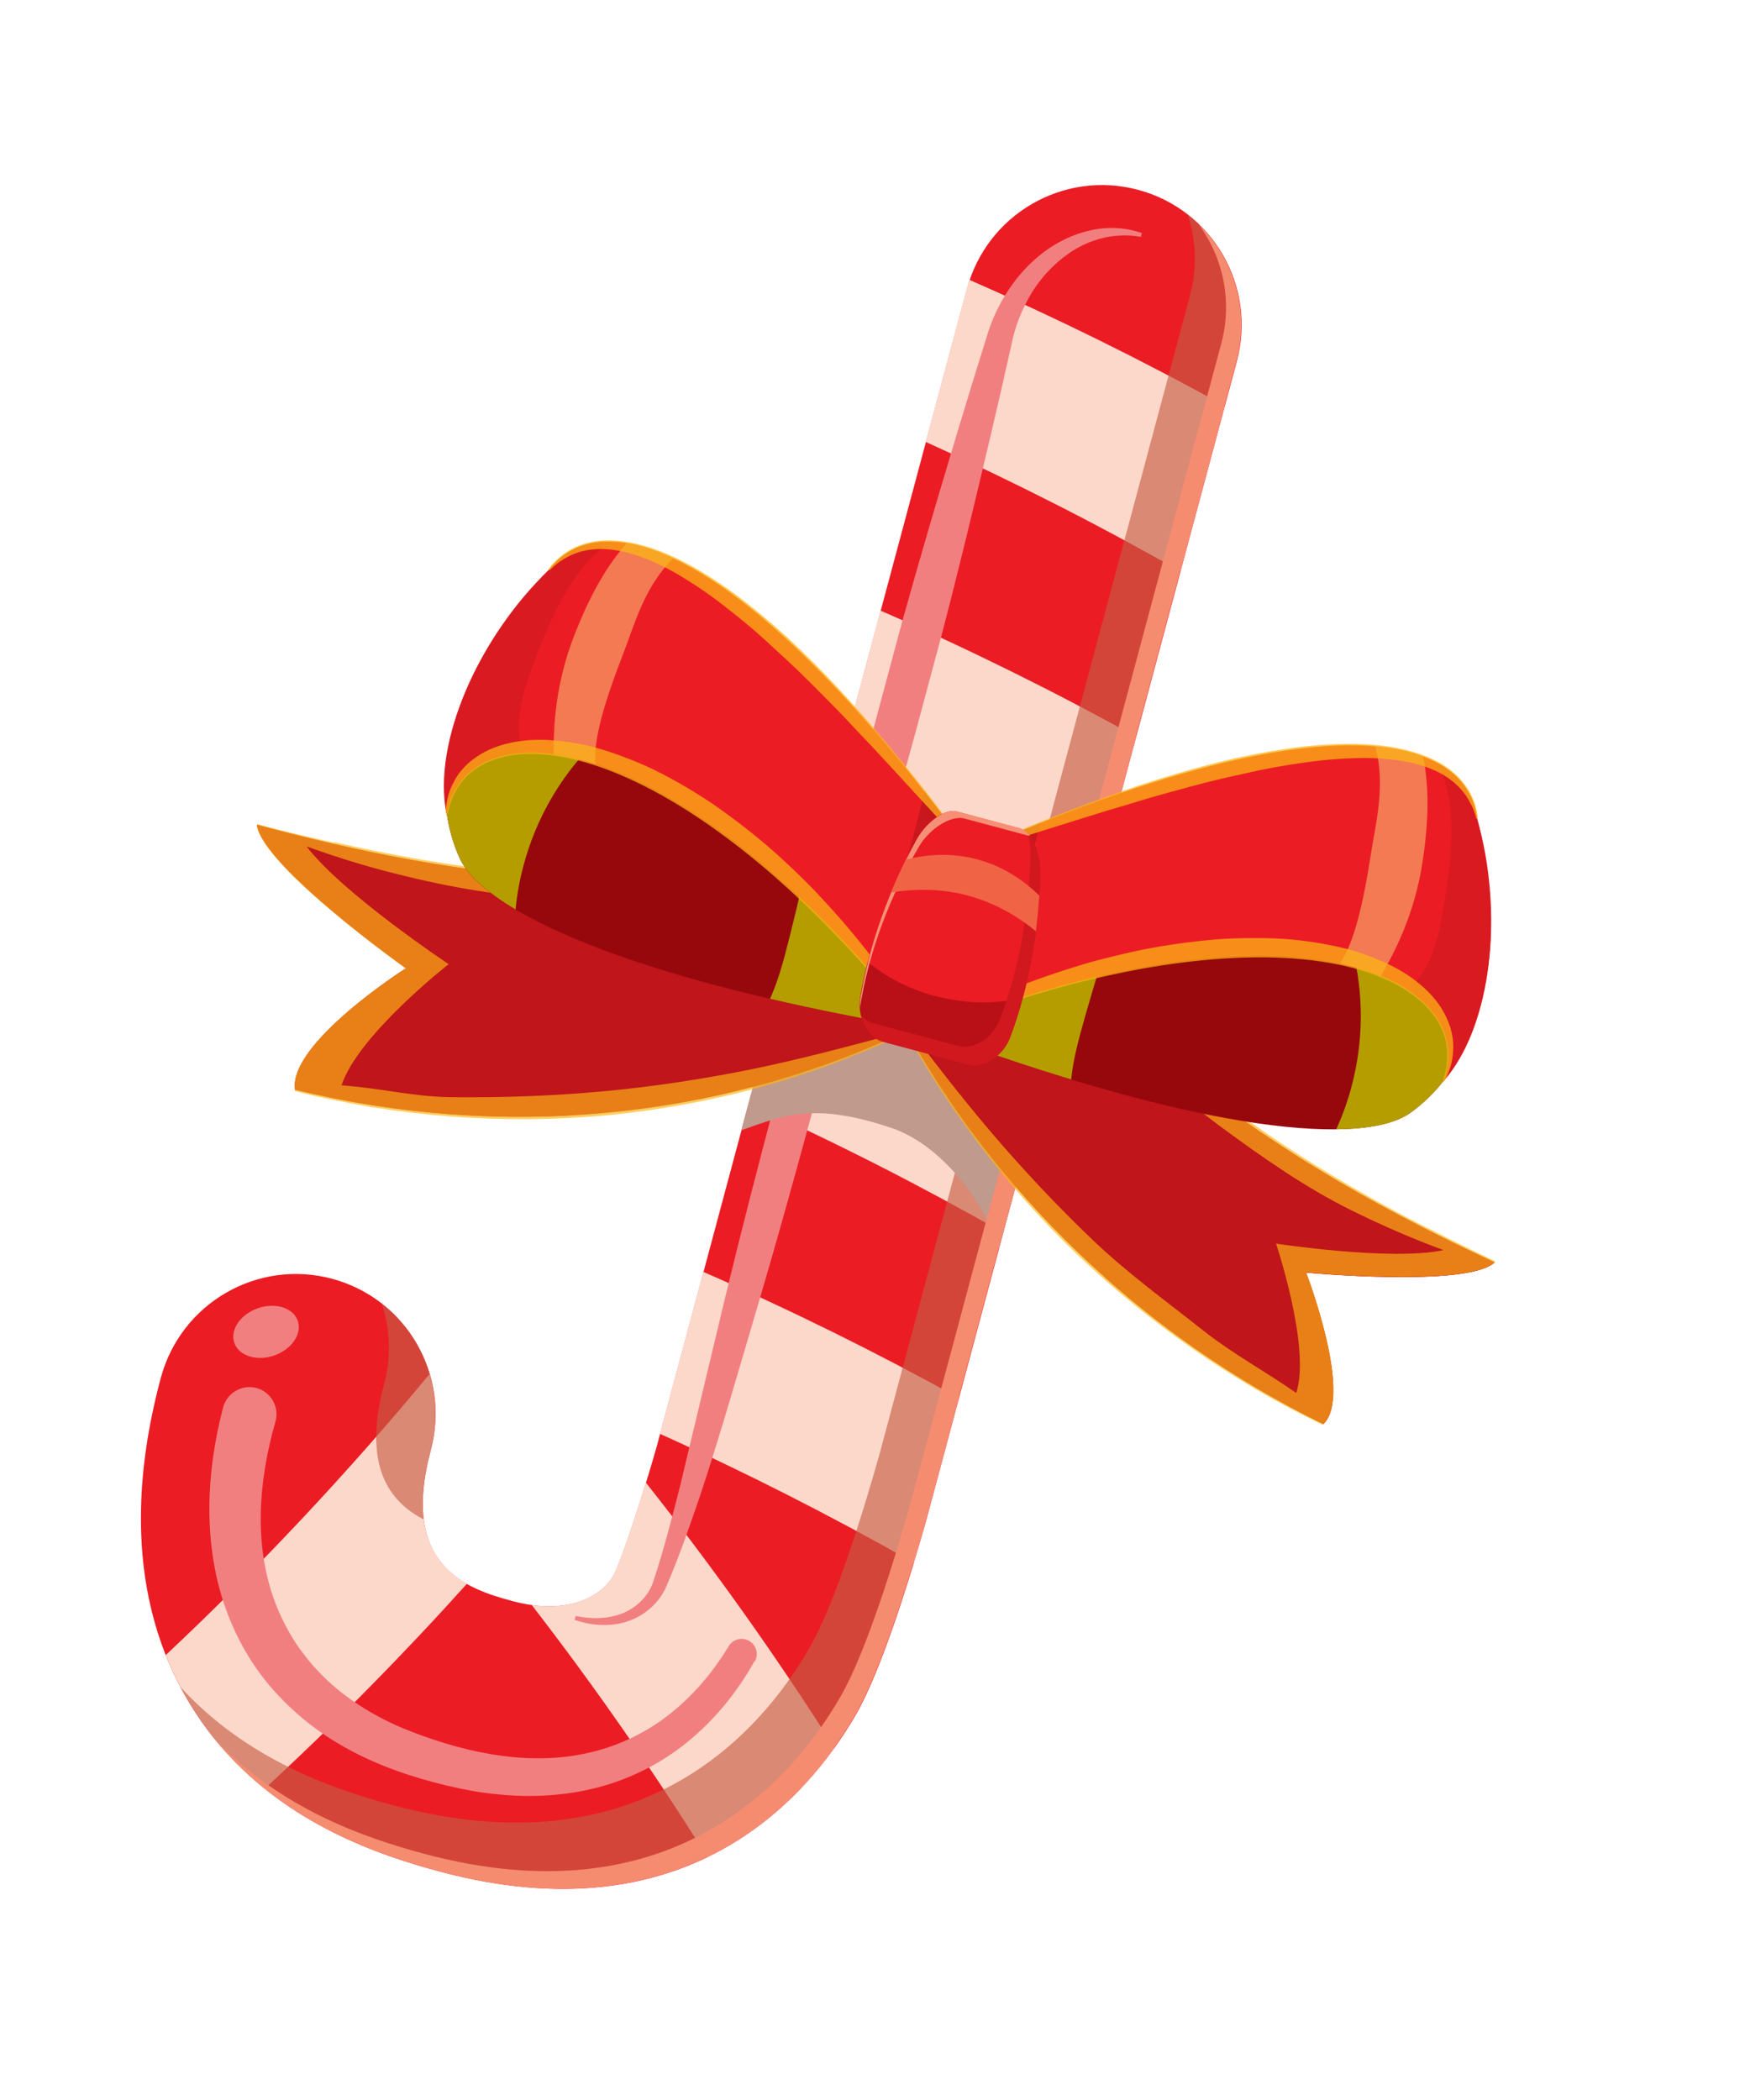 <svg width="113" height="136" viewBox="0 0 113 136" fill="none" xmlns="http://www.w3.org/2000/svg">
<g clip-path="url(#clip0_74_9970)">
<path d="M28.476 121.208C24.525 120.15 18.773 118.177 14.46 113.29C10.79 109.127 7.107 101.577 10.412 89.242C11.708 84.406 16.667 81.524 21.5 82.819C26.333 84.114 29.19 89.078 27.891 93.925C25.888 101.403 30.179 102.888 33.181 103.693C36.485 104.578 38.812 103.618 39.743 102.02C40.306 100.899 41.666 96.716 42.533 93.661L62.614 18.718C63.909 13.882 68.869 11 73.702 12.295C78.534 13.59 81.391 18.555 80.093 23.402L59.964 98.524C58.998 101.948 57.118 108.115 55.421 111.056C52.169 116.675 44.337 125.458 28.498 121.214L28.476 121.208Z" fill="#EC1C24"/>
<path d="M39.732 102.017C38.928 103.409 37.073 104.304 34.43 103.944C38.49 109.195 42.28 114.649 45.798 120.271C49.55 118.457 52.208 115.726 54.024 113.189C50.265 107.263 46.191 101.528 41.827 96.028C41.04 98.564 40.164 101.161 39.735 102.006L39.732 102.017ZM62.795 18.131C62.73 18.329 62.657 18.514 62.602 18.715L59.948 28.622C65.572 31.16 71.069 33.953 76.426 36.996L79.296 26.284C73.921 23.308 68.415 20.596 62.784 18.128L62.795 18.131ZM42.735 92.863C48.339 95.385 53.813 98.171 59.163 101.201C59.463 100.213 59.723 99.287 59.941 98.518L62.08 90.537C56.693 87.558 51.179 84.832 45.545 82.375L42.732 92.875L42.735 92.863ZM54.21 50.036C59.834 52.574 65.331 55.367 70.688 58.41L73.556 47.709C68.169 44.73 62.655 42.004 57.021 39.547L54.207 50.047L54.21 50.036ZM48.472 71.45C54.1 73.977 59.593 76.781 64.95 79.824L67.818 69.123C62.431 66.144 56.917 63.418 51.283 60.961L48.469 71.461L48.472 71.45Z" fill="#FCD8CA"/>
<path d="M27.88 93.922C28.33 92.243 28.27 90.547 27.812 88.997C22.505 95.409 16.794 101.498 10.734 107.192C11.741 109.73 13.105 111.739 14.463 113.278C15.307 114.236 16.214 115.091 17.152 115.834C21.714 111.622 26.083 107.19 30.241 102.569C28.123 101.366 26.503 99.06 27.883 93.911L27.88 93.922Z" fill="#FCD8CA"/>
<g style="mix-blend-mode:multiply" opacity="0.64">
<path d="M24.877 89.638C23.449 94.966 25.218 97.252 27.443 98.412C27.296 97.221 27.402 95.75 27.891 93.925C28.863 90.298 27.498 86.597 24.719 84.425C25.262 86.058 25.354 87.858 24.877 89.638Z" fill="#C65C45"/>
<path d="M76.909 13.898C77.452 15.532 77.544 17.332 77.067 19.112L56.938 94.234C55.973 97.658 54.104 103.828 52.396 106.766C49.144 112.385 41.311 121.168 25.462 116.921C21.578 115.881 15.968 113.958 11.669 109.242C12.51 110.835 13.479 112.175 14.452 113.275C18.776 118.165 24.517 120.135 28.468 121.194C44.318 125.441 52.139 116.655 55.391 111.036C57.088 108.095 58.968 101.928 59.933 98.504L80.059 23.393C81.031 19.766 79.666 16.065 76.887 13.892L76.909 13.898Z" fill="#C65C45"/>
</g>
<g style="mix-blend-mode:screen">
<path d="M19.285 85.549C19.573 86.394 18.886 87.397 17.752 87.789C16.618 88.181 15.461 87.811 15.173 86.966C14.885 86.121 15.573 85.118 16.707 84.725C17.841 84.334 18.997 84.704 19.285 85.549Z" fill="#F27F80"/>
</g>
<g style="mix-blend-mode:screen">
<path d="M48.863 107.583C47.761 109.555 46.305 111.372 44.502 112.833C42.71 114.296 40.55 115.349 38.281 115.869C36.009 116.4 33.671 116.421 31.419 116.118C30.301 115.962 29.181 115.722 28.098 115.432C27.015 115.142 25.933 114.804 24.876 114.377C22.757 113.533 20.706 112.348 18.971 110.743C18.537 110.351 18.116 109.914 17.728 109.486C17.324 109.03 16.968 108.575 16.62 108.086C15.936 107.11 15.369 106.059 14.912 104.952C13.994 102.751 13.593 100.364 13.561 98.028C13.529 95.692 13.872 93.384 14.441 91.173C14.681 90.23 15.636 89.658 16.58 89.886C17.52 90.126 18.09 91.083 17.849 92.026C17.846 92.037 17.84 92.06 17.834 92.082C17.272 94.043 16.926 96.05 16.886 98.031C16.846 100.012 17.134 101.972 17.82 103.788C18.163 104.696 18.602 105.557 19.126 106.369C19.388 106.776 19.689 107.168 19.985 107.536C20.301 107.92 20.626 108.271 20.976 108.617C22.368 109.986 24.079 111.056 25.932 111.864C29.689 113.423 33.88 114.39 37.791 113.59C39.738 113.2 41.586 112.376 43.18 111.159C44.774 109.942 46.124 108.385 47.184 106.617C47.464 106.152 48.067 106.002 48.53 106.282C48.982 106.559 49.137 107.14 48.883 107.6L48.863 107.583Z" fill="#F27F80"/>
</g>
<g style="mix-blend-mode:screen">
<path d="M37.322 104.67C38.355 104.875 39.427 104.851 40.342 104.472C41.254 104.104 41.996 103.343 42.292 102.463C42.954 100.481 43.49 98.393 44.017 96.338L46.999 83.868C49.015 75.542 51.284 67.296 53.489 59.021L56.723 46.594L58.385 40.392C58.962 38.328 59.548 36.277 60.147 34.218C61.354 30.114 62.576 26.003 63.861 21.92C64.48 19.746 65.786 17.684 67.598 16.323C68.51 15.643 69.553 15.143 70.656 14.91C71.751 14.664 72.905 14.733 73.944 15.095L73.878 15.342C72.841 15.148 71.797 15.252 70.835 15.582C69.873 15.912 69.017 16.475 68.281 17.166C67.549 17.845 66.935 18.664 66.482 19.551C66.015 20.445 65.688 21.354 65.488 22.368C64.56 26.546 63.561 30.718 62.555 34.875C62.045 36.958 61.526 39.027 60.983 41.101L59.321 47.302L55.908 59.681C53.692 67.953 51.523 76.226 49.105 84.445C47.884 88.556 46.727 92.65 45.377 96.751C44.674 98.794 43.992 100.807 43.115 102.827C42.602 103.938 41.602 104.725 40.497 105.053C39.392 105.381 38.228 105.261 37.208 104.916L37.274 104.67L37.322 104.67Z" fill="#F27F80"/>
</g>
<g style="mix-blend-mode:multiply">
<path d="M69.611 62.429L51.562 59.92L48.001 73.207C50.823 72.187 52.819 71.39 57.754 73.061C60.923 74.138 63.769 77.804 64.671 80.913L69.623 62.432L69.611 62.429Z" fill="#C09A8C"/>
</g>
<g style="mix-blend-mode:screen">
<path d="M77.616 14.52C79.196 16.659 79.828 19.479 79.084 22.256L58.955 97.378C57.989 100.802 56.121 106.972 54.413 109.91C51.16 115.529 43.328 124.312 27.479 120.065C23.661 119.042 18.171 117.163 13.908 112.626C14.086 112.854 14.268 113.07 14.46 113.29C18.784 118.18 24.525 120.15 28.476 121.208C44.326 125.455 52.147 116.669 55.399 111.05C57.096 108.109 58.976 101.942 59.941 98.518L80.07 23.396C80.955 20.093 79.904 16.74 77.616 14.52Z" fill="#F58C70"/>
</g>
<path d="M96.781 81.754C95.034 83.41 84.569 82.417 84.569 82.417C84.569 82.417 87.636 90.39 85.684 92.23C73.99 86.493 64.251 77.165 58.296 65.995C61.774 62.704 63.342 61.229 66.82 57.937C72.983 68.911 84.854 76.219 96.77 81.751L96.781 81.754Z" fill="#BF151B"/>
<g style="mix-blend-mode:screen">
<path d="M96.781 81.754C91.623 79.352 86.459 76.613 81.769 73.401C77.39 75.947 73.936 79.196 71.572 82.75C75.792 86.508 80.555 89.716 85.695 92.233C87.647 90.393 84.58 82.42 84.58 82.42C84.58 82.42 95.037 83.398 96.792 81.757L96.781 81.754Z" fill="#BF151B"/>
</g>
<g style="mix-blend-mode:screen" opacity="0.67">
<path d="M92.435 79.534C90.982 78.797 89.549 78.029 88.139 77.219C85.316 75.611 82.554 73.863 79.939 71.927C77.32 70.001 74.837 67.884 72.618 65.538C71.509 64.365 70.474 63.14 69.523 61.865C68.559 60.599 67.682 59.272 66.898 57.91L66.766 57.959C67.822 60.893 69.606 63.699 71.754 66.218C73.885 68.757 76.414 71.018 79.098 73.009C81.797 74.992 84.536 76.913 87.493 78.378C89.447 79.345 91.45 80.218 93.475 80.965C90.076 81.685 82.631 80.542 82.631 80.542C82.631 80.542 84.901 87.293 83.939 90.215C81.964 88.834 79.884 87.713 78.025 86.255C75.528 84.278 72.993 82.447 70.718 80.266C68.451 78.099 66.302 75.807 64.261 73.424C62.222 71.031 60.306 68.538 58.364 65.966L58.231 66.014C58.95 67.394 59.733 68.756 60.585 70.088C61.436 71.42 62.344 72.719 63.306 73.996C65.232 76.54 67.371 78.961 69.712 81.208C72.056 83.443 74.587 85.513 77.26 87.37C78.59 88.302 79.97 89.175 81.374 90.008C82.781 90.829 84.218 91.585 85.68 92.289L85.698 92.222C87.65 90.382 84.583 82.409 84.583 82.409C84.583 82.409 94.815 83.375 96.732 81.801C96.744 81.804 96.755 81.807 96.766 81.81L96.802 81.676C95.348 80.986 93.888 80.271 92.449 79.526L92.435 79.534Z" fill="#FCB415"/>
</g>
<path d="M16.638 53.417C17.025 56.125 26.29 62.71 26.29 62.71C26.29 62.71 18.672 67.568 19.11 70.576C32.426 73.832 46.398 72.537 58.423 66.905C57.643 61.513 57.298 59.093 56.515 53.712C44.446 59.021 29.984 57.005 16.627 53.414L16.638 53.417Z" fill="#BF151B"/>
<g style="mix-blend-mode:screen">
<path d="M16.638 53.417C22.431 54.97 28.433 56.23 34.354 56.725C36.337 62.091 37.122 67.424 36.81 72.248C30.926 72.555 24.961 72 19.11 70.576C18.675 67.557 26.29 62.71 26.29 62.71C26.29 62.71 17.025 56.125 16.638 53.417H16.638Z" fill="#BF151B"/>
</g>
<g style="mix-blend-mode:screen" opacity="0.67">
<path d="M21.636 54.541C23.306 54.916 24.974 55.255 26.651 55.56C30.007 56.16 33.401 56.577 36.793 56.73C40.182 56.895 43.585 56.787 46.899 56.295C48.554 56.054 50.2 55.716 51.803 55.269C53.403 54.834 54.971 54.295 56.474 53.642L56.556 53.783C53.815 55.617 50.559 56.832 47.177 57.533C43.8 58.26 40.267 58.453 36.779 58.298C33.284 58.13 29.822 57.61 26.442 56.788C24.202 56.26 22.01 55.601 19.851 54.818C22.189 57.88 29.053 62.443 29.053 62.443C29.053 62.443 23.181 67.036 22.118 70.291C24.618 70.469 26.742 71.026 29.197 71.06C32.513 71.096 35.798 70.981 39.061 70.679C42.324 70.378 45.542 69.885 48.755 69.234C51.96 68.569 55.129 67.726 58.368 66.843L58.45 66.984C56.979 67.694 55.457 68.33 53.913 68.912C52.362 69.48 50.788 69.995 49.177 70.427C45.963 71.305 42.656 71.906 39.303 72.232C35.941 72.543 32.538 72.567 29.15 72.307C27.451 72.175 25.758 71.974 24.083 71.705C22.401 71.422 20.733 71.083 19.075 70.663L19.096 70.585C18.661 67.565 26.265 62.716 26.265 62.716C26.265 62.716 17.21 56.282 16.633 53.524C16.622 53.521 16.611 53.518 16.589 53.512L16.628 53.367C18.279 53.809 19.943 54.207 21.605 54.568L21.636 54.541Z" fill="#FCB415"/>
</g>
<path d="M96.173 55.809C95.46 65.744 73.119 61.125 63.211 55.063L60.077 66.76C78.235 73.509 88.382 74.213 91.352 72.057C96.56 68.294 97.114 60.464 96.164 55.794L96.173 55.809Z" fill="#97080C"/>
<g style="mix-blend-mode:multiply">
<path d="M69.956 66.948C70.301 65.661 71.231 62.455 71.673 61.253C67.739 59.551 64.125 58.751 63.211 55.063L60.077 66.76C63.45 68.012 66.543 69.057 69.366 69.909C69.45 69.104 69.599 68.28 69.956 66.948Z" fill="#B59D00"/>
</g>
<g style="mix-blend-mode:multiply">
<path d="M96.172 55.809C95.895 59.657 92.375 61.318 87.597 61.561C88.299 64.341 88.322 67.382 87.512 70.404C87.254 71.367 86.927 72.275 86.528 73.14C88.833 73.11 90.432 72.723 91.352 72.057C96.559 68.294 97.114 60.464 96.164 55.794L96.172 55.809Z" fill="#B59D00"/>
</g>
<path d="M93.476 70.023C95.968 63.312 83.695 57.372 60.077 66.76L63.211 55.063C85.94 45.064 94.972 47.653 95.647 52.992C97.047 58.214 96.637 66.443 93.479 70.012L93.476 70.023Z" fill="#EC1C24"/>
<path d="M95.647 52.992C95.46 51.502 94.627 50.236 93.024 49.386C94.29 51.585 94.151 54.871 93.476 58.817C93.277 59.964 92.754 63.075 91.08 64.054C93.47 65.582 94.323 67.754 93.476 70.023C96.634 66.454 97.392 59.027 95.644 53.003L95.647 52.992Z" fill="#DA1A21"/>
<g style="mix-blend-mode:screen">
<path d="M89.418 63.201C90.374 61.597 91.618 59.099 92.112 55.872C92.41 53.912 92.65 51.409 92.156 49.01C91.298 48.684 90.271 48.456 89.067 48.35C89.745 50.955 89.072 53.33 88.765 55.371C88.294 58.424 87.704 61.026 86.772 62.408C87.758 62.612 88.642 62.885 89.418 63.201Z" fill="#F37A53"/>
</g>
<path d="M67.405 53.295C66.064 53.836 64.663 54.42 63.211 55.063L60.077 66.76C61.658 66.128 63.193 65.58 64.679 65.078C65.138 62.25 65.788 59.197 66.634 56.04C66.886 55.1 67.143 54.185 67.419 53.287L67.405 53.295Z" fill="#C9171E"/>
<g opacity="0.75">
<path d="M93.424 69.997C93.698 69.242 93.799 68.418 93.664 67.626C93.529 66.834 93.153 66.097 92.633 65.49C92.117 64.872 91.473 64.375 90.782 63.962C90.088 63.56 89.348 63.242 88.582 62.977C87.043 62.468 85.438 62.206 83.82 62.085C82.202 61.963 80.581 61.985 78.959 62.102C75.714 62.336 72.513 62.942 69.364 63.754C67.792 64.173 66.234 64.631 64.694 65.154C63.146 65.663 61.623 66.215 60.101 66.803L60.05 66.681C62.913 65.061 65.96 63.778 69.112 62.775C69.504 62.652 69.896 62.529 70.299 62.409C70.691 62.286 71.099 62.191 71.499 62.083C72.307 61.879 73.112 61.687 73.922 61.52C75.554 61.19 77.204 60.972 78.869 60.83C80.536 60.725 82.226 60.71 83.906 60.872C84.742 60.964 85.592 61.096 86.419 61.269C86.838 61.358 87.254 61.457 87.664 61.579C88.074 61.701 88.478 61.845 88.89 62.004C89.689 62.325 90.487 62.695 91.216 63.191C91.944 63.686 92.621 64.287 93.155 65.018C93.674 65.757 94.04 66.623 94.101 67.515C94.126 67.954 94.091 68.4 94.002 68.82C93.891 69.234 93.747 69.639 93.552 70.007L93.43 69.975L93.424 69.997Z" fill="#FCB415"/>
</g>
<g opacity="0.75">
<path d="M63.19 55.009C65.919 53.797 68.672 52.675 71.479 51.663C74.286 50.652 77.133 49.759 80.038 49.098C81.499 48.781 82.97 48.516 84.45 48.348C85.927 48.192 87.431 48.115 88.918 48.238C89.668 48.295 90.404 48.408 91.132 48.591C91.858 48.785 92.568 49.036 93.223 49.403C93.878 49.771 94.464 50.264 94.907 50.886C95.354 51.498 95.624 52.23 95.709 52.985L95.597 53.003C95.502 52.641 95.379 52.297 95.199 51.984C95.034 51.664 94.837 51.372 94.606 51.118C94.147 50.599 93.571 50.204 92.942 49.916C92.325 49.631 91.647 49.437 90.962 49.313C90.278 49.19 89.567 49.12 88.866 49.1C88.51 49.088 88.152 49.088 87.801 49.102C87.439 49.113 87.088 49.127 86.724 49.15C86.005 49.197 85.292 49.27 84.569 49.376C83.131 49.566 81.707 49.833 80.278 50.17C78.845 50.47 77.428 50.846 76.02 51.236C75.31 51.43 74.6 51.624 73.895 51.843L72.841 52.16L71.776 52.475C68.949 53.337 66.127 54.272 63.247 55.108L63.201 55.012L63.19 55.009Z" fill="#FCB415"/>
</g>
<path d="M33.702 39.069C29.351 48.03 51.008 55.2 62.62 54.904L59.485 66.602C40.386 63.368 31.246 58.903 29.752 55.551C27.124 49.688 30.558 42.63 33.716 39.061L33.702 39.069Z" fill="#97080C"/>
<g style="mix-blend-mode:multiply">
<path d="M50.836 61.825C51.181 60.538 51.978 57.296 52.196 56.035C56.454 56.528 59.984 57.642 62.62 54.904L59.485 66.602C55.938 65.999 52.748 65.361 49.866 64.684C50.196 63.945 50.479 63.157 50.836 61.825Z" fill="#B59D00"/>
</g>
<g style="mix-blend-mode:multiply">
<path d="M33.702 39.069C32.017 42.541 34.235 45.739 38.252 48.339C36.254 50.395 34.713 53.018 33.904 56.04C33.645 57.003 33.475 57.953 33.388 58.901C31.407 57.723 30.216 56.588 29.752 55.551C27.124 49.688 30.558 42.63 33.716 39.061L33.702 39.069Z" fill="#B59D00"/>
</g>
<path d="M28.929 52.728C30.126 45.67 43.725 46.662 59.485 66.602L62.62 54.904C47.935 34.881 38.819 32.606 35.565 36.893C31.741 40.716 27.982 48.047 28.932 52.716L28.929 52.728Z" fill="#EC1C24"/>
<path d="M35.565 36.893C36.471 35.696 37.837 35.019 39.639 35.081C37.444 36.353 35.921 39.268 34.532 43.023C34.132 44.116 33.017 47.069 33.978 48.754C31.144 48.882 29.319 50.337 28.918 52.725C27.968 48.055 31.025 41.244 35.55 36.901L35.565 36.893Z" fill="#DA1A21"/>
<g style="mix-blend-mode:screen">
<path d="M35.854 48.848C35.828 46.982 36 44.197 37.186 41.155C37.908 39.309 38.952 37.021 40.579 35.189C41.485 35.336 42.488 35.653 43.584 36.163C41.683 38.077 41.089 40.473 40.335 42.395C39.216 45.274 38.426 47.822 38.543 49.485C37.587 49.169 36.685 48.963 35.854 48.848Z" fill="#F37A53"/>
</g>
<path d="M59.871 51.276C60.762 52.415 61.683 53.622 62.62 54.904L59.485 66.602C58.432 65.264 57.377 64.022 56.341 62.844C57.358 60.165 58.321 57.196 59.167 54.039C59.419 53.099 59.654 52.178 59.863 51.262L59.871 51.276Z" fill="#C9171E"/>
<g opacity="0.75">
<path d="M28.988 52.731C29.128 51.941 29.453 51.176 29.965 50.558C30.478 49.939 31.173 49.489 31.926 49.224C32.682 48.946 33.488 48.838 34.293 48.826C35.095 48.825 35.906 48.922 36.691 49.073C38.278 49.402 39.799 49.977 41.261 50.681C42.723 51.385 44.116 52.214 45.463 53.127C48.145 54.949 50.625 57.077 52.934 59.352C54.086 60.5 55.206 61.676 56.278 62.899C57.364 64.114 58.408 65.354 59.432 66.624L59.526 66.541C57.857 63.706 55.859 61.071 53.631 58.627C53.353 58.324 53.075 58.022 52.786 57.716C52.497 57.411 52.202 57.128 51.91 56.834C51.323 56.257 50.711 55.685 50.093 55.135C48.845 54.033 47.525 53.019 46.154 52.064C44.763 51.139 43.306 50.281 41.771 49.582C40.989 49.24 40.198 48.933 39.395 48.669C38.989 48.536 38.578 48.415 38.163 48.315C37.747 48.216 37.313 48.136 36.889 48.07C36.035 47.949 35.159 47.87 34.281 47.935C33.402 47.999 32.516 48.182 31.688 48.548C30.868 48.928 30.118 49.495 29.62 50.237C29.378 50.605 29.186 51.009 29.053 51.417C28.942 51.831 28.865 52.254 28.849 52.67L28.972 52.703L28.988 52.731Z" fill="#FCB415"/>
</g>
<g opacity="0.75">
<path d="M62.665 54.868C60.907 52.454 59.084 50.106 57.159 47.826C55.234 45.547 53.214 43.35 51.029 41.325C49.923 40.321 48.782 39.355 47.584 38.47C46.382 37.596 45.118 36.778 43.77 36.14C43.102 35.818 42.398 35.545 41.675 35.339C40.95 35.145 40.209 35.006 39.458 34.997C38.707 34.988 37.953 35.122 37.258 35.439C36.577 35.749 35.977 36.248 35.515 36.856L35.603 36.928C35.866 36.662 36.145 36.425 36.456 36.244C36.76 36.05 37.076 35.895 37.403 35.79C38.06 35.57 38.757 35.517 39.445 35.581C40.134 35.646 40.806 35.814 41.461 36.05C42.116 36.285 42.767 36.579 43.383 36.913C43.697 37.081 44.008 37.26 44.304 37.447C44.601 37.635 44.909 37.825 45.214 38.027C45.812 38.427 46.394 38.847 46.966 39.3C48.117 40.185 49.216 41.127 50.286 42.134C51.365 43.107 52.416 44.144 53.44 45.186C53.958 45.709 54.476 46.232 54.977 46.774L55.731 47.576L56.496 48.38C58.513 50.541 60.49 52.762 62.566 54.926L62.654 54.865L62.665 54.868Z" fill="#FCB415"/>
</g>
<path d="M65.401 67.203C64.919 68.466 63.645 69.204 62.685 68.947L57.182 67.473C56.222 67.216 55.502 65.931 55.702 64.605C56.288 61.078 57.595 57.541 59.364 54.332C60.058 53.126 61.254 52.367 61.946 52.552L66.009 53.641C66.701 53.826 67.354 55.093 67.355 56.473C67.291 60.151 66.635 63.851 65.39 67.2L65.401 67.203Z" fill="#EC1C24"/>
<g style="mix-blend-mode:multiply" opacity="0.64">
<path d="M60.559 64.514C58.874 64.063 57.385 63.28 56.188 62.299C55.984 63.06 55.825 63.834 55.705 64.593C55.491 65.928 56.225 67.204 57.185 67.461L62.688 68.936C63.648 69.193 64.914 68.441 65.404 67.192C65.725 66.354 65.992 65.49 66.226 64.617C64.497 65.041 62.538 65.032 60.562 64.503L60.559 64.514Z" fill="#9B0A0E"/>
</g>
<g style="mix-blend-mode:multiply">
<path d="M67.378 56.479C67.371 55.434 67.009 54.461 66.533 53.961C66.663 54.368 66.734 54.819 66.731 55.274C66.656 58.949 66.011 62.652 64.766 66.001C64.284 67.264 63.01 68.002 62.05 67.745L56.547 66.271C56.268 66.196 56.002 66.029 55.776 65.8C55.986 66.624 56.538 67.288 57.197 67.464L62.699 68.939C63.659 69.196 64.925 68.444 65.415 67.195C66.671 63.848 67.308 60.132 67.381 56.468L67.378 56.479Z" fill="#D1181F"/>
</g>
<g style="mix-blend-mode:screen">
<path d="M55.693 65.262C56.259 61.634 57.631 58.031 59.547 54.765C60.303 53.552 61.653 52.798 62.445 53.01L66.698 54.15C66.495 53.879 66.269 53.699 66.034 53.636L61.971 52.547C61.279 52.362 60.08 53.132 59.389 54.327C57.606 57.544 56.313 61.073 55.727 64.599C55.687 64.84 55.682 65.079 55.704 65.313L55.719 65.257L55.693 65.262Z" fill="#F59076"/>
</g>
<g style="mix-blend-mode:screen">
<path d="M58.653 55.689C58.31 56.389 57.989 57.095 57.691 57.807C59.144 57.56 60.889 57.524 62.63 57.991C64.419 58.458 65.934 59.368 67.081 60.311C67.178 59.545 67.253 58.773 67.303 58.007C66.253 56.97 64.878 56.074 63.257 55.651C61.672 55.226 60.059 55.31 58.656 55.678L58.653 55.689Z" fill="#F16345"/>
</g>
</g>
<defs>
<clipPath id="clip0_74_9970">
<rect width="84.758" height="116.907" fill="white" transform="translate(30.741 0.784) rotate(15)"/>
</clipPath>
</defs>
</svg>
